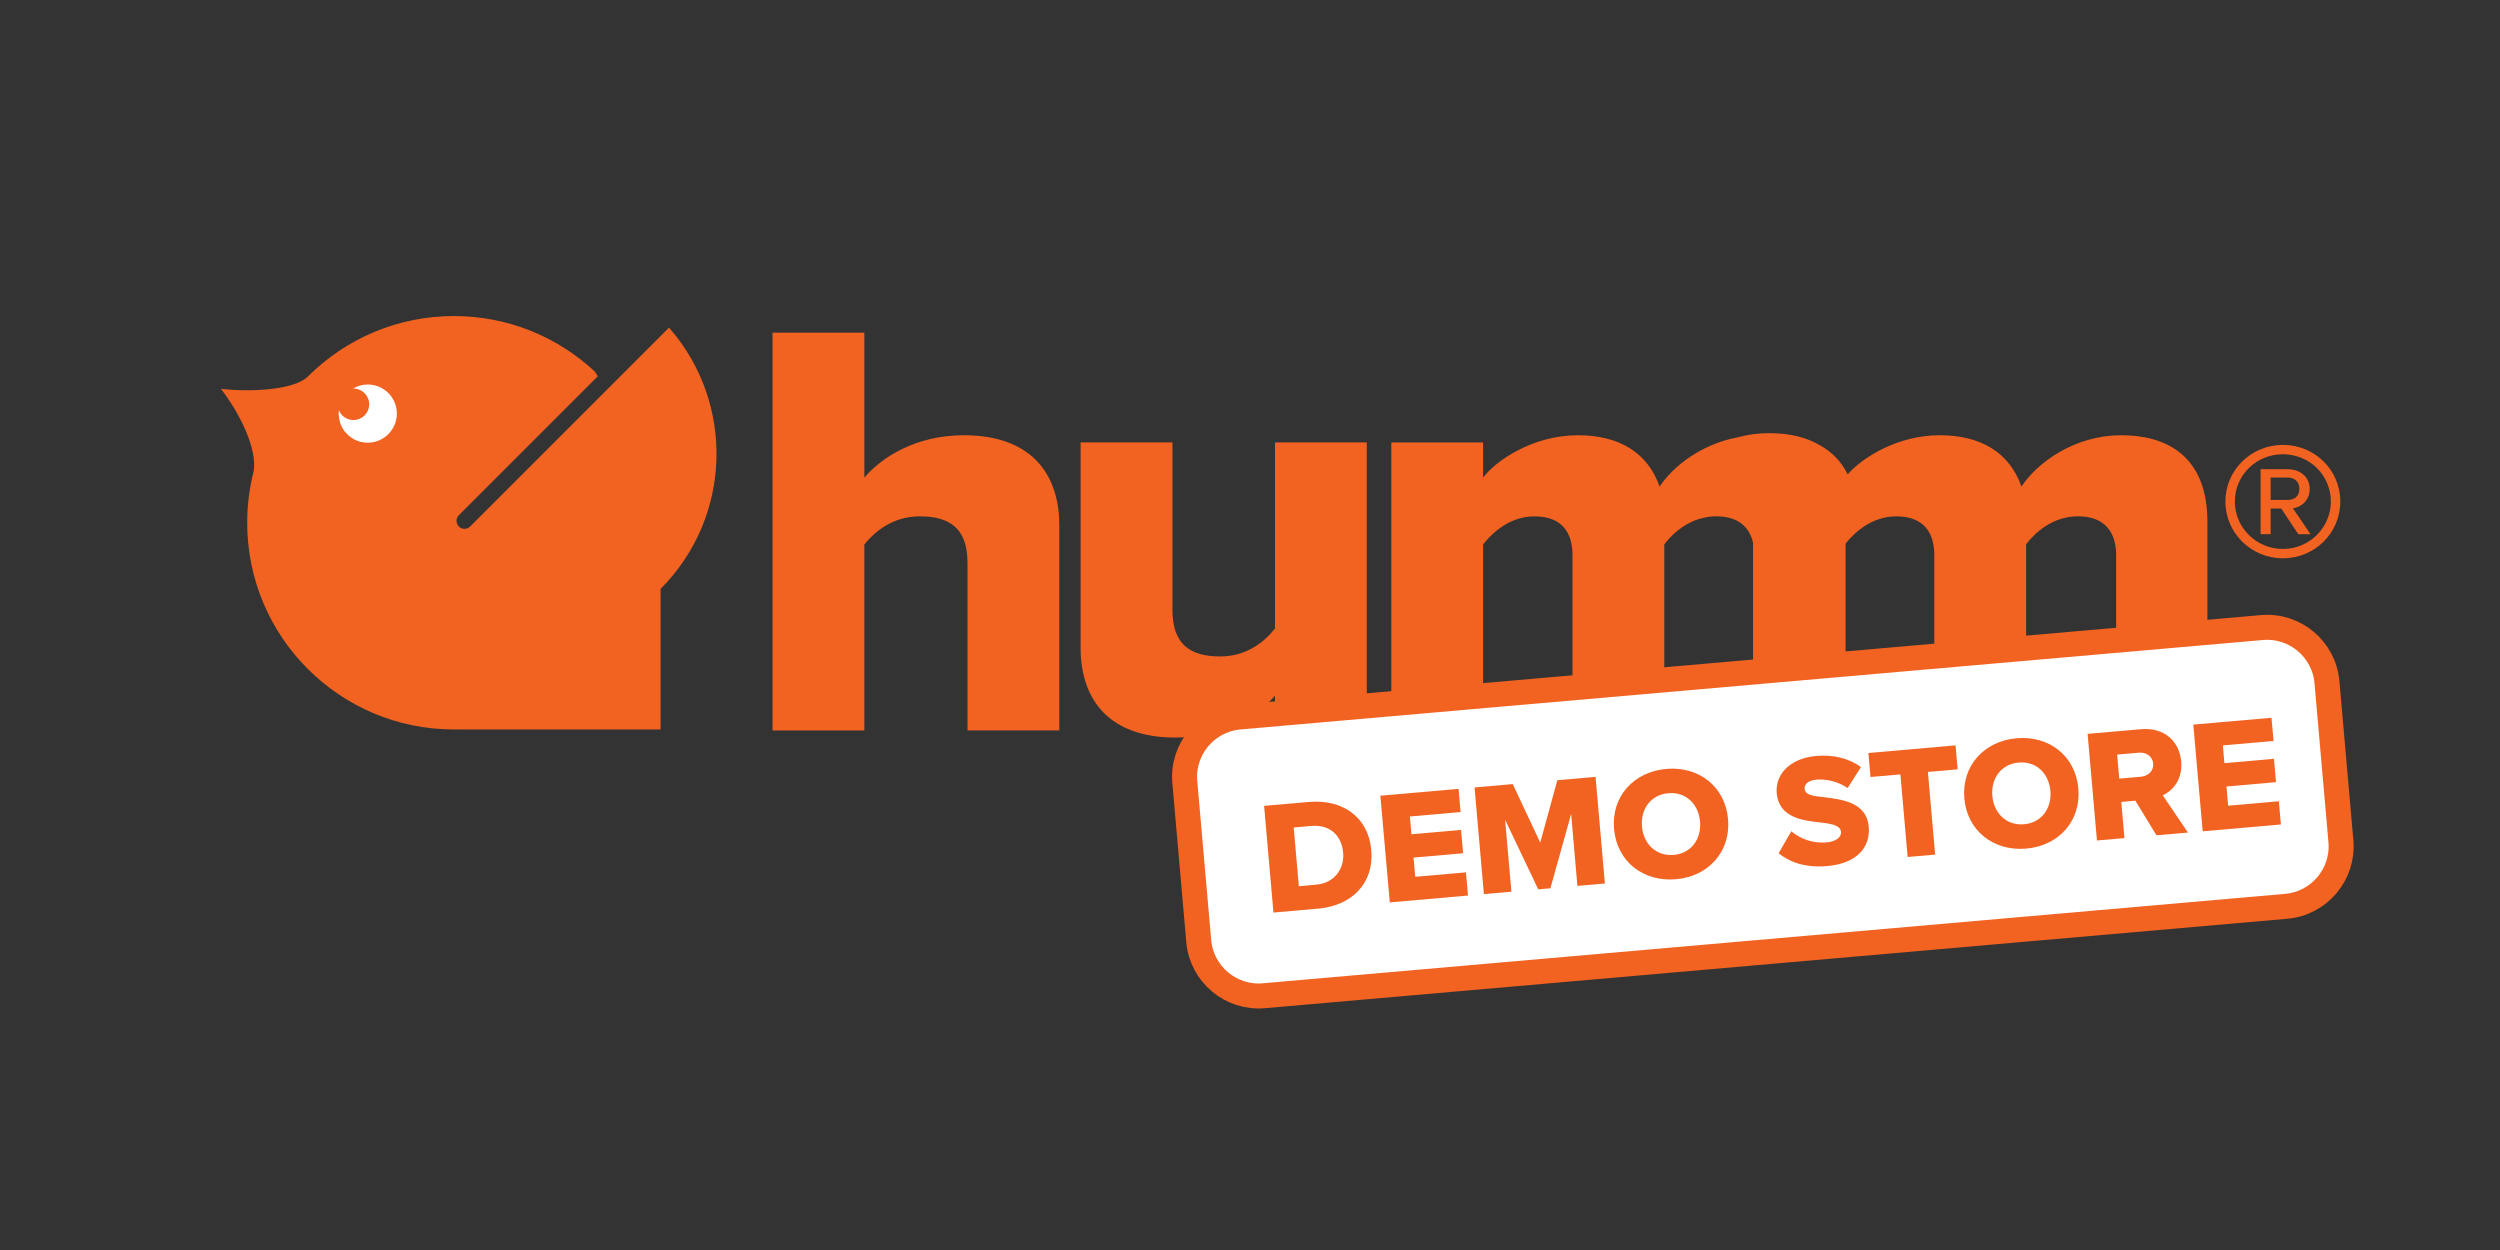 <?xml version="1.0" encoding="utf-8"?>
<!-- Generator: Adobe Illustrator 26.5.0, SVG Export Plug-In . SVG Version: 6.00 Build 0)  -->
<svg version="1.1" xmlns="http://www.w3.org/2000/svg" xmlns:xlink="http://www.w3.org/1999/xlink" x="0px" y="0px"
	 viewBox="0 0 500 250" style="enable-background:new 0 0 500 250;" xml:space="preserve">
<rect x="0" y="0" width="500" height="250" fill="#333333" stroke="none"/>
<style type="text/css">
	.st0{display:none;}
	.st1{display:inline;}
	.st2{fill:#F26322;}
	.st3{fill:#FFFFFF;}
	.st4{display:inline;fill:#F26322;stroke:#F26322;stroke-width:5;stroke-miterlimit:10;}
	.st5{fill:#ED2224;}
	.st6{fill:#F8981D;}
	.st7{fill:#F15623;}
	.st8{fill:#010101;}
	.st9{fill:url(#SVGID_1_);}
	.st10{fill:url(#SVGID_00000031894385197276872330000014642730358092213159_);}
	.st11{fill:url(#SVGID_00000165930239058070059330000001311026482534612626_);}
	.st12{fill:url(#SVGID_00000078755555289675049620000014430498995472237469_);}
	.st13{fill:#FFFFFF;stroke:#F26322;stroke-width:5;stroke-miterlimit:10;}
</style>
<g id="Humm_Demo_1" class="st0">
	<g class="st1">
		<g>
			<path class="st2" d="M424.2,87.05c-9.06,0-16.58,5.25-19.91,10.26c-2.39-6.8-8.11-10.26-16.34-10.26c-8.5,0-15.51,4.5-18.42,7.82
				c-1.28-2.6-3.19-4.53-5.62-5.86c-2.73-1.6-6.15-2.38-10.14-2.38c-2.2,0-4.31,0.31-6.29,0.85c-7.07,1.32-12.77,5.65-15.56,9.83
				c-2.38-6.8-8.11-10.26-16.34-10.26c-9.06,0-16.46,5.13-18.96,8.47v-7.03h-18.36v57.6h18.36v-37.21
				c1.91-2.39,5.37-5.61,10.25-5.61c5.61,0,7.63,3.34,7.63,7.75v35.06h18.36v-37.21c1.33-1.77,3.64-4,6.8-5.03
				c0.6-0.18,1.24-0.32,1.89-0.45c0.54-0.08,1.11-0.13,1.69-0.13c4.4,0,6.65,2.15,7.37,5.28v37.53h0.26h18.1h0.15V108.7
				c1.93-2.36,5.34-5.43,10.11-5.43c5.6,0,7.63,3.34,7.63,7.75v35.06h18.36v-37.21c1.79-2.39,5.37-5.61,10.38-5.61
				c5.49,0,7.63,3.34,7.63,7.75v35.06h18.25v-41.74C441.49,92.54,434.82,87.05,424.2,87.05 M255,146.08h18.36v-57.6H255v37.21
				c-2.15,2.74-5.72,5.6-10.97,5.6c-5.96,0-9.54-2.38-9.54-9.3V88.48h-18.37v41.02c0,10.61,5.84,18.01,18.96,18.01
				c9.66,0,16.34-4.29,19.91-8.35V146.08z M193.5,112.57c0-7.04-3.7-9.3-9.54-9.3c-5.37,0-8.94,2.98-11.09,5.61v37.21h-18.36V66.54
				h18.36v28.98c3.46-4.05,10.26-8.47,19.91-8.47c13.12,0,19.08,7.39,19.08,18.01v41.02H193.5V112.57z"/>
			<path class="st2" d="M133.8,65.53L94.03,105.3c-0.31,0.31-0.72,0.47-1.13,0.47c-0.41,0-0.82-0.16-1.13-0.47
				c-0.62-0.62-0.62-1.63,0-2.26l27.79-27.79l-0.61-0.95c-7.38-6.88-17.28-11.09-28.16-11.09c-11.39,0-21.7,4.61-29.18,12.06
				c-2.69,2.73-11.44,3.19-17.43,2.5c3.71,4.76,7.33,12.01,6.55,16.51c-0.84,3.28-1.29,6.72-1.29,10.27
				c0,22.83,18.51,41.34,41.34,41.34c0.24,0,0.47,0,0.71-0.01v0.01h40.63v-28.12C146.45,103.42,147,80.54,133.8,65.53"/>
			<path class="st2" d="M457.49,95.5c1.46,0,2.39,0.86,2.39,2.3c0,1.34-0.92,2.19-2.39,2.19h-3.36V95.5H457.49z M459.66,106.84h2.44
				l-3.52-5.19c0.76,0,3.36-0.96,3.36-3.85c0-2.41-1.9-3.96-4.45-3.96h-5.37v13h2.01v-5.14h2.11L459.66,106.84z M456.57,90.85
				c5.31,0,9.6,4.17,9.6,9.47c0,5.19-4.28,9.47-9.6,9.47c-5.31,0-9.6-4.28-9.6-9.47C446.97,95.02,451.26,90.85,456.57,90.85
				 M456.57,111.66c6.4,0,11.49-5.08,11.49-11.34c0-6.31-5.1-11.34-11.49-11.34c-6.34,0-11.49,5.03-11.49,11.34
				C445.08,106.58,450.23,111.66,456.57,111.66"/>
		</g>
		<path class="st3" d="M73.54,88.54c-2.4,0-4.45-1.45-5.34-3.52c-0.29-0.75-0.46-1.55-0.47-2.4c0-0.15,0.01-0.29,0.03-0.44
			c0-0.05,0.01-0.09,0.01-0.14c0.47,1.15,1.59,1.97,2.92,1.97c1.74,0,3.15-1.41,3.15-3.15c0-1.74-1.41-3.15-3.15-3.15
			c-0.04,0-0.07,0.01-0.11,0.01c0.87-0.52,1.88-0.82,2.97-0.82c3.21,0,5.82,2.6,5.82,5.82C79.36,85.94,76.75,88.54,73.54,88.54"/>
	</g>
	<g class="st1">
		<g>
			<path class="st2" d="M424.2,87.05c-9.06,0-16.58,5.25-19.91,10.26c-2.39-6.8-8.11-10.26-16.34-10.26c-8.5,0-15.51,4.5-18.42,7.82
				c-1.28-2.6-3.19-4.53-5.62-5.86c-2.73-1.6-6.15-2.38-10.14-2.38c-2.2,0-4.31,0.31-6.29,0.85c-7.07,1.32-12.77,5.65-15.56,9.83
				c-2.38-6.8-8.11-10.26-16.34-10.26c-9.06,0-16.46,5.13-18.96,8.47v-7.03h-18.36v57.6h18.36v-37.21
				c1.91-2.39,5.37-5.61,10.25-5.61c5.61,0,7.63,3.34,7.63,7.75v35.06h18.36v-37.21c1.33-1.77,3.64-4,6.8-5.03
				c0.6-0.18,1.24-0.32,1.89-0.45c0.54-0.08,1.11-0.13,1.69-0.13c4.4,0,6.65,2.15,7.37,5.28v37.53h0.26h18.1h0.15V108.7
				c1.93-2.36,5.34-5.43,10.11-5.43c5.6,0,7.63,3.34,7.63,7.75v35.06h18.36v-37.21c1.79-2.39,5.37-5.61,10.38-5.61
				c5.49,0,7.63,3.34,7.63,7.75v35.06h18.25v-41.74C441.49,92.54,434.82,87.05,424.2,87.05 M255,146.08h18.36v-57.6H255v37.21
				c-2.15,2.74-5.72,5.6-10.97,5.6c-5.96,0-9.54-2.38-9.54-9.3V88.48h-18.37v41.02c0,10.61,5.84,18.01,18.96,18.01
				c9.66,0,16.34-4.29,19.91-8.35V146.08z M193.5,112.57c0-7.04-3.7-9.3-9.54-9.3c-5.37,0-8.94,2.98-11.09,5.61v37.21h-18.36V66.54
				h18.36v28.98c3.46-4.05,10.26-8.47,19.91-8.47c13.12,0,19.08,7.39,19.08,18.01v41.02H193.5V112.57z"/>
			<path class="st2" d="M133.8,65.53L94.03,105.3c-0.31,0.31-0.72,0.47-1.13,0.47c-0.41,0-0.82-0.16-1.13-0.47
				c-0.62-0.62-0.62-1.63,0-2.26l27.79-27.79l-0.61-0.95c-7.38-6.88-17.28-11.09-28.16-11.09c-11.39,0-21.7,4.61-29.18,12.06
				c-2.69,2.73-11.44,3.19-17.43,2.5c3.71,4.76,7.33,12.01,6.55,16.51c-0.84,3.28-1.29,6.72-1.29,10.27
				c0,22.83,18.51,41.34,41.34,41.34c0.24,0,0.47,0,0.71-0.01v0.01h40.63v-28.12C146.45,103.42,147,80.54,133.8,65.53"/>
			<path class="st2" d="M457.49,95.5c1.46,0,2.39,0.86,2.39,2.3c0,1.34-0.92,2.19-2.39,2.19h-3.36V95.5H457.49z M459.66,106.84h2.44
				l-3.52-5.19c0.76,0,3.36-0.96,3.36-3.85c0-2.41-1.9-3.96-4.45-3.96h-5.37v13h2.01v-5.14h2.11L459.66,106.84z M456.57,90.85
				c5.31,0,9.6,4.17,9.6,9.47c0,5.19-4.28,9.47-9.6,9.47c-5.31,0-9.6-4.28-9.6-9.47C446.97,95.02,451.26,90.85,456.57,90.85
				 M456.57,111.66c6.4,0,11.49-5.08,11.49-11.34c0-6.31-5.1-11.34-11.49-11.34c-6.34,0-11.49,5.03-11.49,11.34
				C445.08,106.58,450.23,111.66,456.57,111.66"/>
		</g>
		<path class="st3" d="M73.54,88.54c-2.4,0-4.45-1.45-5.34-3.52c-0.29-0.75-0.46-1.55-0.47-2.4c0-0.15,0.01-0.29,0.03-0.44
			c0-0.05,0.01-0.09,0.01-0.14c0.47,1.15,1.59,1.97,2.92,1.97c1.74,0,3.15-1.41,3.15-3.15c0-1.74-1.41-3.15-3.15-3.15
			c-0.04,0-0.07,0.01-0.11,0.01c0.87-0.52,1.88-0.82,2.97-0.82c3.21,0,5.82,2.6,5.82,5.82C79.36,85.94,76.75,88.54,73.54,88.54"/>
	</g>
	<path class="st4" d="M457.27,181.26l-204.52,17.89c-6.57,0.58-12.42-4.33-13-10.91l-2.79-31.84c-0.58-6.57,4.33-12.42,10.91-13
		l204.52-17.89c6.57-0.58,12.42,4.33,13,10.91l2.79,31.84C468.76,174.83,463.85,180.68,457.27,181.26z"/>
	<g class="st1">
		<path class="st3" d="M252.82,161.17l8.96-0.78c6.72-0.59,11.9,3.02,12.48,9.64s-3.9,11.1-10.58,11.69l-8.99,0.79L252.82,161.17z
			 M263.23,176.93c3.74-0.33,5.68-3.24,5.4-6.4c-0.29-3.29-2.5-5.68-6.4-5.34l-3.49,0.31l1.03,11.74L263.23,176.93z"/>
		<path class="st3" d="M276.07,159.14l15.64-1.37l0.41,4.64l-10.14,0.89l0.31,3.55l9.92-0.87l0.41,4.67l-9.91,0.87l0.34,3.84
			l10.14-0.89l0.41,4.64l-15.64,1.37L276.07,159.14z"/>
		<path class="st3" d="M314.23,162.8l-4.15,14.86l-2.43,0.21l-6.63-13.92l1.26,14.39l-5.5,0.48l-1.87-21.33l7.64-0.67l5.5,11.7
			l3.42-12.48l7.64-0.67l1.87,21.33l-5.5,0.48L314.23,162.8z"/>
		<path class="st3" d="M333.26,153.78c6.52-0.57,11.78,3.55,12.35,10.04c0.57,6.49-3.9,11.46-10.42,12.03
			c-6.52,0.57-11.81-3.54-12.38-10.04C322.24,159.32,326.73,154.35,333.26,153.78z M333.68,158.64c-3.55,0.31-5.59,3.2-5.28,6.68
			c0.3,3.45,2.81,5.97,6.36,5.66c3.52-0.31,5.55-3.22,5.25-6.68C339.71,160.83,337.2,158.34,333.68,158.64z"/>
		<path class="st3" d="M358.26,166.26c1.67,1.4,4.15,2.47,7.06,2.22c1.89-0.17,2.97-1.06,2.88-2.09c-0.11-1.22-1.52-1.58-3.84-1.86
			c-3.58-0.4-8.58-0.86-9.02-5.91c-0.31-3.58,2.45-6.95,7.92-7.43c3.42-0.3,6.49,0.46,8.93,2.22l-2.66,4.2
			c-1.92-1.32-4.32-1.85-6.21-1.68c-1.82,0.16-2.46,0.96-2.38,1.88c0.1,1.12,1.44,1.39,3.85,1.63c3.58,0.43,8.53,1.03,8.96,5.86
			c0.38,4.29-2.54,7.41-8.27,7.91c-4.32,0.38-7.44-0.7-9.76-2.56L358.26,166.26z"/>
		<path class="st3" d="M380.08,154.88l-5.98,0.52l-0.42-4.8l17.43-1.53l0.42,4.8l-5.95,0.52l1.45,16.53l-5.5,0.48L380.08,154.88z"/>
		<path class="st3" d="M403.32,147.65c6.52-0.57,11.78,3.55,12.35,10.04c0.57,6.49-3.9,11.46-10.42,12.03
			c-6.52,0.57-11.81-3.54-12.38-10.03C392.3,153.19,396.8,148.22,403.32,147.65z M403.75,152.51c-3.55,0.31-5.59,3.2-5.28,6.68
			c0.3,3.45,2.81,5.97,6.36,5.66c3.52-0.31,5.55-3.23,5.25-6.68C409.77,154.69,407.27,152.21,403.75,152.51z"/>
		<path class="st3" d="M427.07,160.14l-2.81,0.25l0.63,7.23l-5.5,0.48l-1.87-21.33l10.68-0.93c4.73-0.42,7.69,2.49,8.04,6.45
			c0.32,3.71-1.77,5.89-3.69,6.77l5.04,7.45l-6.3,0.55L427.07,160.14z M427.78,150.54l-4.35,0.38l0.42,4.8l4.35-0.38
			c1.44-0.13,2.57-1.16,2.44-2.63C430.51,151.24,429.22,150.42,427.78,150.54z"/>
		<path class="st3" d="M438.66,144.92l15.64-1.37l0.41,4.64l-10.14,0.89l0.31,3.55l9.91-0.87l0.41,4.67l-9.91,0.87l0.34,3.84
			l10.14-0.89l0.41,4.64l-15.64,1.37L438.66,144.92z"/>
	</g>
</g>
<g id="Humm_Demo_2">
	<g>
		<path class="st2" d="M424.2,87.05c-9.06,0-16.58,5.25-19.91,10.26c-2.39-6.8-8.11-10.26-16.34-10.26c-8.5,0-15.51,4.5-18.42,7.82
			c-1.28-2.6-3.19-4.53-5.62-5.86c-2.73-1.6-6.15-2.38-10.14-2.38c-2.2,0-4.31,0.31-6.29,0.85c-7.07,1.32-12.77,5.65-15.56,9.83
			c-2.38-6.8-8.11-10.26-16.34-10.26c-9.06,0-16.46,5.13-18.96,8.47v-7.03h-18.36v57.6h18.36v-37.21c1.91-2.39,5.37-5.61,10.25-5.61
			c5.61,0,7.63,3.34,7.63,7.75v35.06h18.36v-37.21c1.33-1.77,3.64-4,6.8-5.03c0.6-0.18,1.24-0.32,1.89-0.45
			c0.54-0.08,1.11-0.13,1.69-0.13c4.4,0,6.65,2.15,7.37,5.28v37.53h0.26h18.1h0.15V108.7c1.93-2.36,5.34-5.43,10.11-5.43
			c5.6,0,7.63,3.34,7.63,7.75v35.06h18.36v-37.21c1.79-2.39,5.37-5.61,10.38-5.61c5.49,0,7.63,3.34,7.63,7.75v35.06h18.25v-41.74
			C441.49,92.54,434.82,87.05,424.2,87.05 M255,146.08h18.36v-57.6H255v37.21c-2.15,2.74-5.72,5.6-10.97,5.6
			c-5.96,0-9.54-2.38-9.54-9.3V88.48h-18.37v41.02c0,10.61,5.84,18.01,18.96,18.01c9.66,0,16.34-4.29,19.91-8.35V146.08z
			 M193.5,112.57c0-7.04-3.7-9.3-9.54-9.3c-5.37,0-8.94,2.98-11.09,5.61v37.21h-18.36V66.54h18.36v28.98
			c3.46-4.05,10.26-8.47,19.91-8.47c13.12,0,19.08,7.39,19.08,18.01v41.02H193.5V112.57z"/>
		<path class="st2" d="M133.8,65.53L94.03,105.3c-0.31,0.31-0.72,0.47-1.13,0.47c-0.41,0-0.82-0.16-1.13-0.47
			c-0.62-0.62-0.62-1.63,0-2.26l27.79-27.79l-0.61-0.95c-7.38-6.88-17.28-11.09-28.16-11.09c-11.39,0-21.7,4.61-29.18,12.06
			c-2.69,2.73-11.44,3.19-17.43,2.5c3.71,4.76,7.33,12.01,6.55,16.51c-0.84,3.28-1.29,6.72-1.29,10.27
			c0,22.83,18.51,41.34,41.34,41.34c0.24,0,0.47,0,0.71-0.01v0.01h40.63v-28.12C146.45,103.42,147,80.54,133.8,65.53"/>
		<path class="st2" d="M457.49,95.5c1.46,0,2.39,0.86,2.39,2.3c0,1.34-0.92,2.19-2.39,2.19h-3.36V95.5H457.49z M459.66,106.84h2.44
			l-3.52-5.19c0.76,0,3.36-0.96,3.36-3.85c0-2.41-1.9-3.96-4.45-3.96h-5.37v13h2.01v-5.14h2.11L459.66,106.84z M456.57,90.85
			c5.31,0,9.6,4.17,9.6,9.47c0,5.19-4.28,9.47-9.6,9.47c-5.31,0-9.6-4.28-9.6-9.47C446.97,95.02,451.26,90.85,456.57,90.85
			 M456.57,111.66c6.4,0,11.49-5.08,11.49-11.34c0-6.31-5.1-11.34-11.49-11.34c-6.34,0-11.49,5.03-11.49,11.34
			C445.08,106.58,450.23,111.66,456.57,111.66"/>
	</g>
	<path class="st3" d="M73.54,88.54c-2.4,0-4.45-1.45-5.34-3.52c-0.29-0.75-0.46-1.55-0.47-2.4c0-0.15,0.01-0.29,0.03-0.44
		c0-0.05,0.01-0.09,0.01-0.14c0.47,1.15,1.59,1.97,2.92,1.97c1.74,0,3.15-1.41,3.15-3.15c0-1.74-1.41-3.15-3.15-3.15
		c-0.04,0-0.07,0.01-0.11,0.01c0.87-0.52,1.88-0.82,2.97-0.82c3.21,0,5.82,2.6,5.82,5.82C79.36,85.94,76.75,88.54,73.54,88.54"/>
	<path class="st13" d="M457.27,181.26l-204.52,17.89c-6.57,0.58-12.42-4.33-13-10.91l-2.79-31.84c-0.58-6.57,4.33-12.42,10.91-13
		l204.52-17.89c6.57-0.58,12.42,4.33,13,10.91l2.79,31.84C468.76,174.83,463.85,180.68,457.27,181.26z"/>
	<g>
		<path class="st2" d="M252.82,161.17l8.96-0.78c6.72-0.59,11.9,3.02,12.48,9.64s-3.9,11.1-10.58,11.69l-8.99,0.79L252.82,161.17z
			 M263.23,176.93c3.74-0.33,5.68-3.24,5.4-6.4c-0.29-3.29-2.5-5.68-6.4-5.34l-3.49,0.31l1.03,11.74L263.23,176.93z"/>
		<path class="st2" d="M276.07,159.14l15.64-1.37l0.41,4.64l-10.14,0.89l0.31,3.55l9.92-0.87l0.41,4.67l-9.91,0.87l0.34,3.84
			l10.14-0.89l0.41,4.64l-15.64,1.37L276.07,159.14z"/>
		<path class="st2" d="M314.23,162.8l-4.15,14.86l-2.43,0.21l-6.63-13.92l1.26,14.39l-5.5,0.48l-1.87-21.33l7.64-0.67l5.5,11.7
			l3.42-12.48l7.64-0.67l1.87,21.33l-5.5,0.48L314.23,162.8z"/>
		<path class="st2" d="M333.26,153.78c6.52-0.57,11.78,3.55,12.35,10.04c0.57,6.49-3.9,11.46-10.42,12.03
			c-6.52,0.57-11.81-3.54-12.38-10.04C322.24,159.32,326.73,154.35,333.26,153.78z M333.68,158.64c-3.55,0.31-5.59,3.2-5.28,6.68
			c0.3,3.45,2.81,5.97,6.36,5.66c3.52-0.31,5.55-3.22,5.25-6.68C339.71,160.83,337.2,158.34,333.68,158.64z"/>
		<path class="st2" d="M358.26,166.26c1.67,1.4,4.15,2.47,7.06,2.22c1.89-0.17,2.97-1.06,2.88-2.09c-0.11-1.22-1.52-1.58-3.84-1.86
			c-3.58-0.4-8.58-0.86-9.02-5.91c-0.31-3.58,2.45-6.95,7.92-7.43c3.42-0.3,6.49,0.46,8.93,2.22l-2.66,4.2
			c-1.92-1.32-4.32-1.85-6.21-1.68c-1.82,0.16-2.46,0.96-2.38,1.88c0.1,1.12,1.44,1.39,3.85,1.63c3.58,0.43,8.53,1.03,8.96,5.86
			c0.38,4.29-2.54,7.41-8.27,7.91c-4.32,0.38-7.44-0.7-9.76-2.56L358.26,166.26z"/>
		<path class="st2" d="M380.08,154.88l-5.98,0.52l-0.42-4.8l17.43-1.53l0.42,4.8l-5.95,0.52l1.45,16.53l-5.5,0.48L380.08,154.88z"/>
		<path class="st2" d="M403.32,147.65c6.52-0.57,11.78,3.55,12.35,10.04c0.57,6.49-3.9,11.46-10.42,12.03
			c-6.52,0.57-11.81-3.54-12.38-10.03C392.3,153.19,396.8,148.22,403.32,147.65z M403.75,152.51c-3.55,0.31-5.59,3.2-5.28,6.68
			c0.3,3.45,2.81,5.97,6.36,5.66c3.52-0.31,5.55-3.23,5.25-6.68C409.77,154.69,407.27,152.21,403.75,152.51z"/>
		<path class="st2" d="M427.07,160.14l-2.81,0.25l0.63,7.23l-5.5,0.48l-1.87-21.33l10.68-0.93c4.73-0.42,7.69,2.49,8.04,6.45
			c0.32,3.71-1.77,5.89-3.69,6.77l5.04,7.45l-6.3,0.55L427.07,160.14z M427.78,150.54l-4.35,0.38l0.42,4.8l4.35-0.38
			c1.44-0.13,2.57-1.16,2.44-2.63C430.51,151.24,429.22,150.42,427.78,150.54z"/>
		<path class="st2" d="M438.66,144.92l15.64-1.37l0.41,4.64l-10.14,0.89l0.31,3.55l9.91-0.87l0.41,4.67l-9.91,0.87l0.34,3.84
			l10.14-0.89l0.41,4.64l-15.64,1.37L438.66,144.92z"/>
	</g>
</g>
<g id="Payment_Methods">
</g>
</svg>
